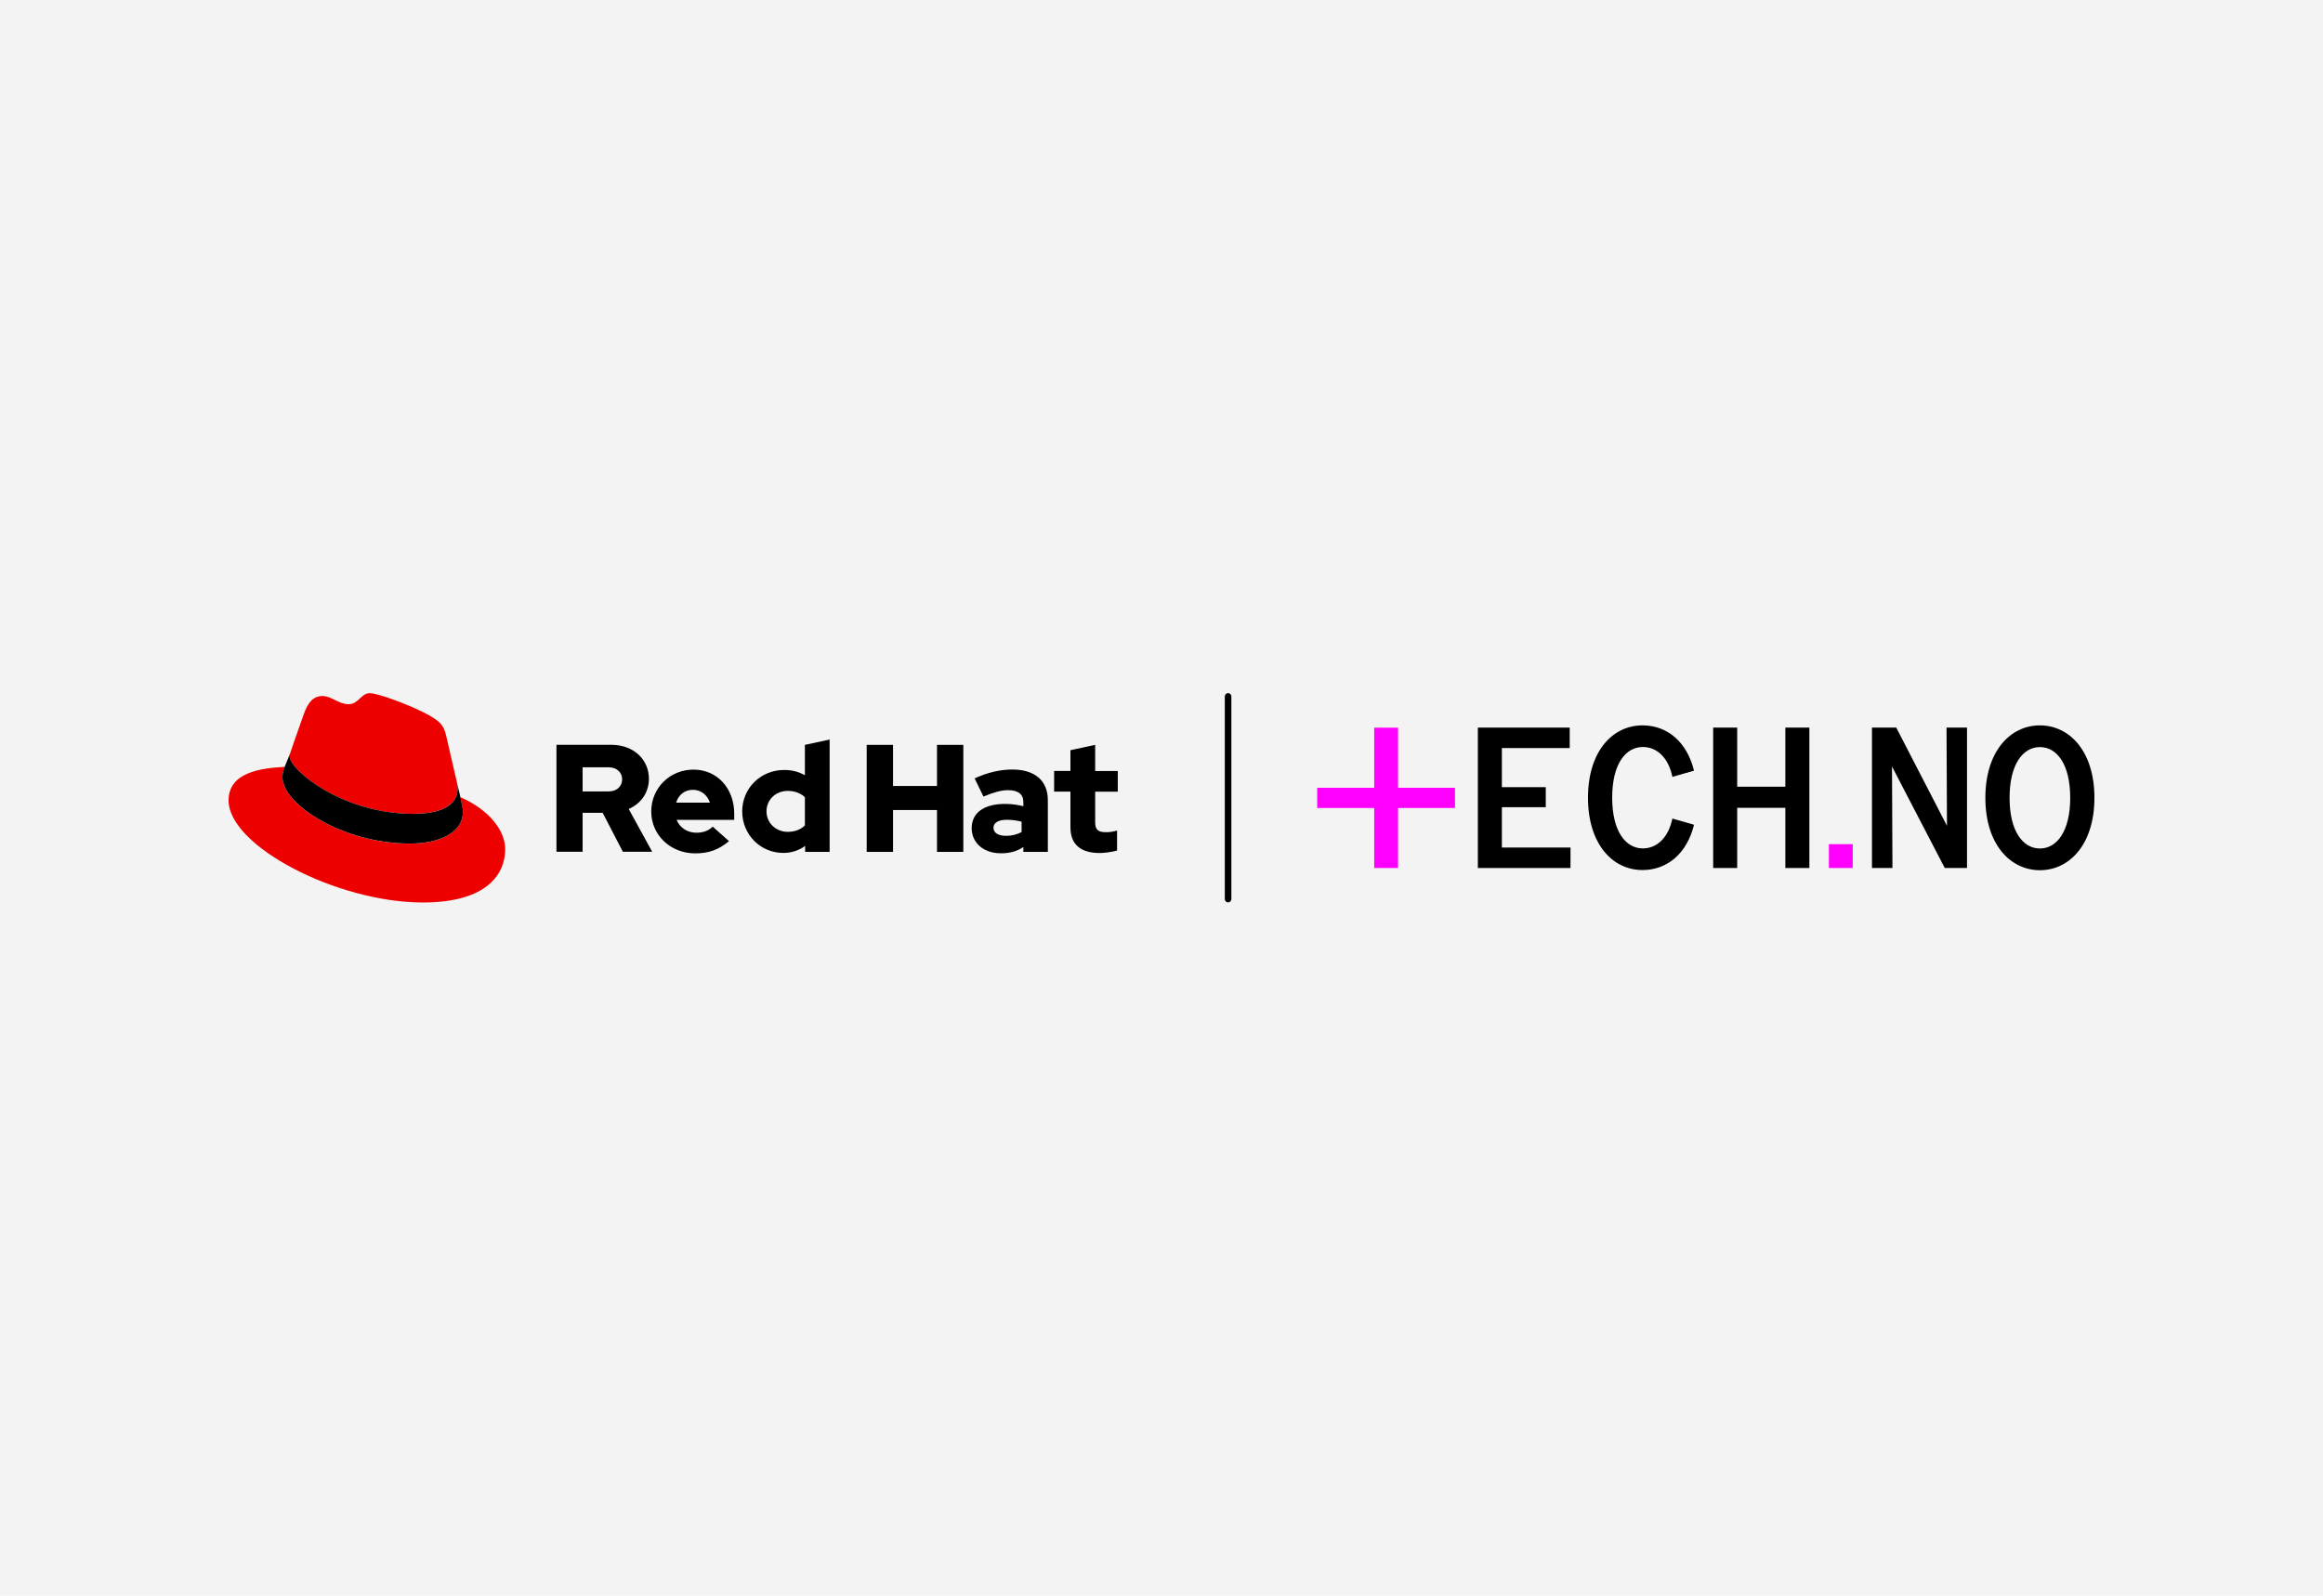 <?xml version="1.0" encoding="UTF-8"?><svg id="uuid-e254f664-ec1e-41d5-bdd4-2526e824e51a" xmlns="http://www.w3.org/2000/svg" width="262" height="180" viewBox="0 0 262 180"><rect width="262" height="180" fill="#f3f3f3" stroke-width="0"/><path id="uuid-c125399b-4756-4809-ba86-ec099482d01b" d="m138.51,101.8c-.2,0-.37-.17-.37-.37v-22.87c0-.2.17-.37.37-.37s.37.17.37.37v22.87c0,.2-.17.37-.37.37Z" stroke-width="0"/><g id="uuid-0e611f25-3d20-453c-8639-f0a7485198e3"><path d="m46.59,91.8c2.05,0,5.02-.42,5.02-2.86,0-.19,0-.38-.05-.56l-1.22-5.3c-.28-1.17-.53-1.7-2.58-2.72-1.59-.81-5.05-2.16-6.08-2.16-.95,0-1.24,1.24-2.37,1.24s-1.91-.92-2.93-.92-1.63.67-2.12,2.05c0,0-1.38,3.89-1.55,4.45-.04.11-.04.23-.04.32,0,1.51,5.95,6.47,13.92,6.47m5.34-1.87c.28,1.34.28,1.48.28,1.66,0,2.3-2.58,3.57-5.97,3.57-7.67,0-14.38-4.49-14.38-7.46,0-.46.11-.88.25-1.2-2.76.14-6.33.64-6.33,3.78,0,5.16,12.23,11.52,21.91,11.52,7.42,0,9.29-3.36,9.29-6.01,0-2.09-1.8-4.45-5.05-5.87" fill="#e00" stroke-width="0"/><path d="m51.93,89.93c.28,1.34.28,1.48.28,1.66,0,2.3-2.58,3.57-5.97,3.57-7.67,0-14.38-4.49-14.38-7.46,0-.46.11-.88.25-1.2l.6-1.48c-.04.11-.04.23-.04.32,0,1.51,5.95,6.47,13.92,6.47,2.05,0,5.02-.42,5.02-2.86,0-.19,0-.38-.05-.56l.37,1.55Z" stroke-width="0"/><path d="m120.73,93.33c0,1.95,1.17,2.9,3.31,2.9.52,0,1.41-.12,1.95-.28v-2.26c-.47.14-.81.19-1.26.19-.88,0-1.21-.28-1.21-1.1v-3.47h2.55v-2.33h-2.55v-2.95l-2.79.6v2.34h-1.84v2.33h1.84v4.02Zm-8.68.05c0-.6.6-.9,1.52-.9.6,0,1.16.09,1.65.21v1.17c-.52.29-1.12.43-1.74.43-.9,0-1.43-.34-1.43-.91m.85,2.88c.98,0,1.78-.21,2.52-.71v.55h2.76v-5.84c0-2.22-1.5-3.45-4-3.45-1.4,0-2.78.33-4.26,1l1,2.05c1.07-.45,1.97-.72,2.76-.72,1.16,0,1.74.45,1.74,1.36v.45c-.66-.17-1.34-.26-2.07-.26-2.34,0-3.76.98-3.76,2.74,0,1.6,1.28,2.83,3.31,2.83m-15.15-.16h2.97v-4.72h4.96v4.72h2.97v-12.07h-2.97v4.64h-4.96v-4.64h-2.97v12.07Zm-11.3-4.57c0-1.31,1.03-2.31,2.4-2.31.76,0,1.45.26,1.93.71v3.19c-.5.48-1.16.72-1.93.72-1.34,0-2.4-1-2.4-2.31m4.36,4.57h2.76v-12.67l-2.79.6v3.43c-.69-.4-1.48-.6-2.33-.6-2.65,0-4.74,2.05-4.74,4.67s2.05,4.69,4.65,4.69c.9,0,1.74-.28,2.45-.79v.67Zm-12.65-7c.88,0,1.62.57,1.91,1.45h-3.81c.28-.91.97-1.45,1.9-1.45m-4.71,2.45c0,2.65,2.17,4.72,4.96,4.72,1.53,0,2.65-.41,3.81-1.38l-1.84-1.64c-.43.45-1.07.69-1.83.69-1.03,0-1.88-.57-2.24-1.45h6.5v-.69c0-2.9-1.95-4.98-4.6-4.98s-4.76,2.07-4.76,4.72m-4.81-4.98c.98,0,1.53.62,1.53,1.36s-.55,1.36-1.53,1.36h-2.93v-2.72h2.93Zm-5.9,9.53h2.97v-4.4h2.26l2.28,4.4h3.31l-2.65-4.83c1.43-.62,2.28-1.91,2.28-3.4,0-2.17-1.71-3.84-4.26-3.84h-6.17v12.07Z" stroke-width="0"/></g><path d="m166.68,82.08h10.36v2.31h-7.65v4.41h4.95v2.26h-4.95v4.55h7.74v2.31h-10.45v-15.84Z" stroke-width="0"/><path d="m179.1,90c0-5.25,2.78-8.17,6.15-8.17,2.81,0,5.02,1.88,5.81,5.11l-2.44.7c-.45-2.22-1.79-3.37-3.33-3.37-1.95,0-3.46,1.92-3.46,5.72s1.52,5.72,3.46,5.72c1.54,0,2.87-1.15,3.33-3.37l2.44.7c-.79,3.23-3.01,5.11-5.81,5.11-3.37,0-6.15-2.92-6.15-8.17Z" stroke-width="0"/><path d="m193.22,82.08h2.71v6.67h5.43v-6.67h2.71v15.84h-2.71v-6.79h-5.43v6.79h-2.71v-15.84Z" stroke-width="0"/><rect x="148.42" y="88.66" width="15.83" height="2.69" transform="translate(246.34 -66.33) rotate(90)" fill="#f0f" stroke-width="0"/><rect x="206.26" y="95.22" width="2.69" height="2.69" transform="translate(304.18 -111.03) rotate(90)" fill="#f0f" stroke-width="0"/><rect x="148.57" y="88.86" width="15.54" height="2.28" transform="translate(312.67 180.01) rotate(180)" fill="#f0f" stroke-width="0"/><path d="m211.13,82.08h2.74l5.72,11.08-.05-11.08h2.31v15.84h-2.51l-5.95-11.45.05,11.45h-2.31v-15.84Z" stroke-width="0"/><path d="m223.92,90c0-5.25,2.81-8.17,6.15-8.17s6.15,2.92,6.15,8.17-2.81,8.17-6.15,8.17-6.15-2.92-6.15-8.17Zm9.57,0c0-3.76-1.49-5.72-3.42-5.72s-3.42,1.97-3.42,5.72,1.49,5.72,3.42,5.72,3.42-1.97,3.42-5.72Z" stroke-width="0"/></svg>